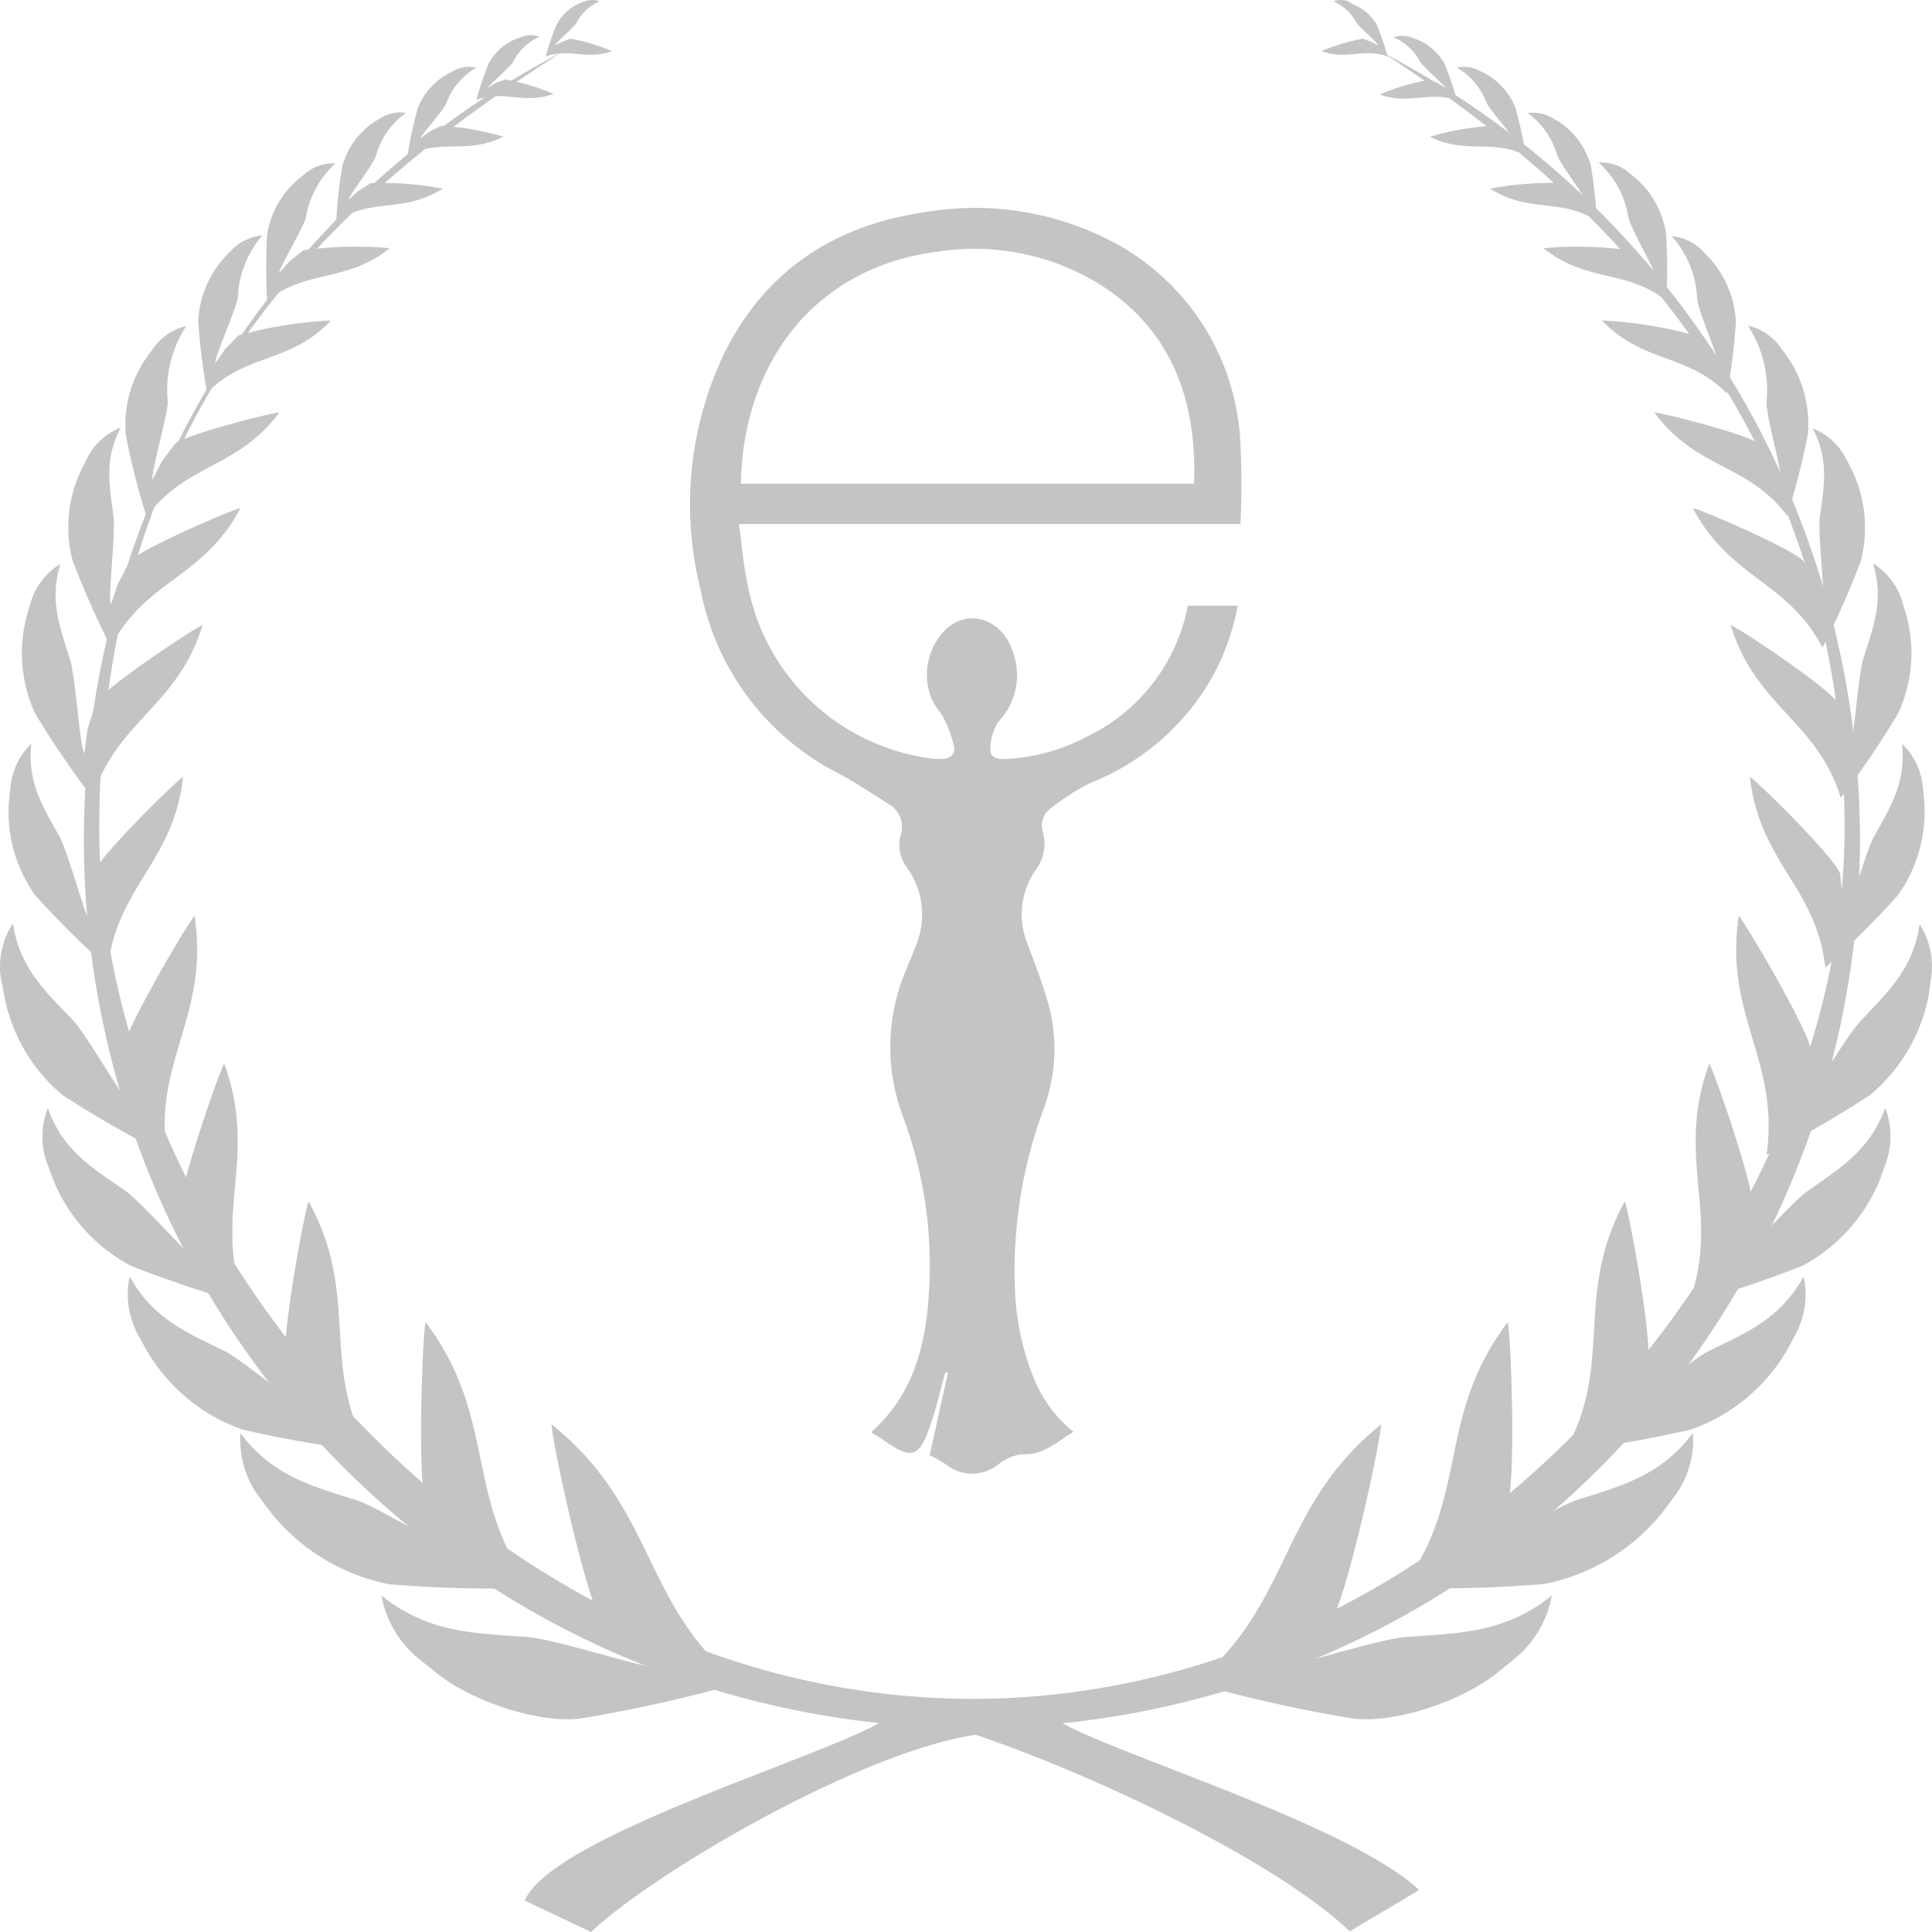 <svg xmlns="http://www.w3.org/2000/svg" width="140.122" height="140.122" viewBox="0 0 140.122 140.122"><g id="nagroda_kobieta_ecommerce_2" transform="translate(-635.5 -702)"><g id="Warstwa_1" data-name="Warstwa 1" transform="translate(635.5 702)"><path id="Path_1651" data-name="Path 1651" d="M98.191,2.51a64.406,64.406,0,1,1-59.478,0C21.307,13.534,5.162,29.022,5.162,58.845s28.329,63.09,63.349,63.09,63.229-33.312,63.229-63.09S113.286,12.231,98.191,2.51Z" transform="translate(2.039 1.276)" fill="#c4c4c4" fill-rule="evenodd"></path><path id="Path_1652" data-name="Path 1652" d="M57.307,82.49c.195.135-3.895,0-5.558.884-2.7,2.367-24.4,8.494-26.44,13.377l4.809,2.277c4.494-4.269,19.474-13.048,27.893-14.306,8.853,3,21.871,9.228,27.129,14.261l5.033-3C84.9,91,66,85.5,63.569,83.4a30.529,30.529,0,0,0-6.262-.914Z" transform="translate(12.75 41.094)" fill="#c4c4c4" fill-rule="evenodd"></path><path id="Path_1653" data-name="Path 1653" d="M62.643,86.716l2.412-1.333,2.352-1.9C68.516,82.6,71.122,70.6,71.242,68.95,63.707,75.017,64.816,82,57.7,87.72a104.022,104.022,0,0,0,11.265,2.532c2.891.494,7.954-1.094,10.651-3.251l1.408-1.138a7.7,7.7,0,0,0,2.592-4.494c-3.415,2.741-6.786,2.726-10.486,3C71.077,84.454,63.587,87,62.643,86.716Z" transform="translate(28.934 34.351)" fill="#c4c4c4" fill-rule="evenodd"></path><path id="Path_1654" data-name="Path 1654" d="M71.835,81.3l1.8-1.693,1.633-2.127c.749-1.019.389-11.984.12-13.482-5.243,6.951-2.741,12.733-7.685,19.279a94.6,94.6,0,0,0,10.336-.285,14.665,14.665,0,0,0,8.539-5.153l.974-1.3a6.771,6.771,0,0,0,1.258-4.494c-2.352,3.146-5.273,3.85-8.4,4.854C78.635,77.482,72.643,81.3,71.835,81.3Z" transform="translate(33.965 31.889)" fill="#c4c4c4" fill-rule="evenodd"></path><path id="Path_1655" data-name="Path 1655" d="M79.015,74l1.378-1.738,1.168-2.127c.554-.989-1.2-10.726-1.618-11.984C76.2,65.011,79.2,69.909,75.6,76.291A85.391,85.391,0,0,0,84.753,74.7a13.123,13.123,0,0,0,6.921-5.692l.689-1.273a6.172,6.172,0,0,0,.554-4.135c-1.693,3.086-4.209,4.1-6.846,5.393C84.543,69.745,79.735,73.894,79.015,74Z" transform="translate(37.899 28.976)" fill="#c4c4c4" fill-rule="evenodd"></path><path id="Path_1656" data-name="Path 1656" d="M84.451,66.3,85.5,64.5l.779-2.142c.36-1-2.622-9.767-3.191-10.876-2.532,6.891.9,10.95-1.5,17.422a82,82,0,0,0,8.254-2.756A12.344,12.344,0,0,0,95.462,59.9l.464-1.288a5.812,5.812,0,0,0-.075-3.91c-1.138,3.1-3.326,4.4-5.588,5.992C88.975,61.577,85.11,66.1,84.451,66.3Z" transform="translate(40.882 25.655)" fill="#c4c4c4" fill-rule="evenodd"></path><path id="Path_1657" data-name="Path 1657" d="M88.353,58.5l.674-1.962.33-2.2c.165-1.049-4.494-8.988-5.273-10.022-1.109,7.25,3,10.486,2.007,17.362a82.479,82.479,0,0,0,7.49-4.329,12.448,12.448,0,0,0,4.269-7.235l.195-1.348a5.692,5.692,0,0,0-.854-3.82c-.434,3.206-2.307,4.9-4.15,6.891C91.858,52.968,88.967,58.182,88.353,58.5Z" transform="translate(42.028 22.086)" fill="#c4c4c4" fill-rule="evenodd"></path><path id="Path_1658" data-name="Path 1658" d="M91.211,49.168l.1-1.768-.21-1.932c-.1-.9-5.692-6.456-6.546-7.086.674,6.2,4.824,8,5.468,13.842A68.906,68.906,0,0,0,95.271,47,10.486,10.486,0,0,0,97.2,40.12L97.083,39a4.914,4.914,0,0,0-1.5-3c.315,2.8-.854,4.614-1.992,6.666C92.889,43.85,91.646,48.763,91.211,49.168Z" transform="translate(42.361 17.949)" fill="#c4c4c4" fill-rule="evenodd"></path><path id="Path_1659" data-name="Path 1659" d="M92.2,41.042l-.225-1.753-.584-1.858c-.255-.869-6.816-5.258-7.775-5.707,1.858,5.992,6.262,6.936,8,12.538a64.992,64.992,0,0,0,4.164-6.127,10.4,10.4,0,0,0,.584-7.116l-.345-1.153a4.943,4.943,0,0,0-2.067-2.607c.824,2.681,0,4.674-.7,6.906C92.833,35.514,92.548,40.577,92.2,41.042Z" transform="translate(41.893 13.597)" fill="#c4c4c4" fill-rule="evenodd"></path><path id="Path_1660" data-name="Path 1660" d="M91.2,33.508l-.509-1.5-.839-1.6c-.375-.734-7.1-3.655-8.059-3.91,2.7,5.138,6.891,5.288,9.408,10.127a62.527,62.527,0,0,0,2.786-6.307,9.737,9.737,0,0,0-.659-6.591l-.509-.959a4.494,4.494,0,0,0-2.322-2.037c1.2,2.307.809,4.269.509,6.441C90.838,28.355,91.437,33.029,91.2,33.508Z" transform="translate(40.981 10.346)" fill="#c4c4c4" fill-rule="evenodd"></path><path id="Path_1661" data-name="Path 1661" d="M89.1,26.925l-.659-1.3-.914-1.273c-.449-.6-6.726-2.217-7.595-2.307,3,4.12,6.756,3.67,9.632,7.49a57.568,57.568,0,0,0,1.5-5.887,8.644,8.644,0,0,0-1.5-5.662l-.539-.734a3.985,3.985,0,0,0-2.307-1.5,8.629,8.629,0,0,1,1.348,5.558C88.064,22.461,89.233,26.461,89.1,26.925Z" transform="translate(40.055 7.867)" fill="#c4c4c4" fill-rule="evenodd"></path><path id="Path_1662" data-name="Path 1662" d="M85.794,20.618,85.075,19.6l-.959-.989a30.5,30.5,0,0,0-6.726-1.079c3.086,3.161,6.172,2.352,9.078,5.3a46.446,46.446,0,0,0,.644-5.2,7.49,7.49,0,0,0-1.947-4.659l-.569-.584a3.55,3.55,0,0,0-2.142-.974A7.265,7.265,0,0,1,84.3,16C84.416,16.948,85.869,20.213,85.794,20.618Z" transform="translate(38.79 5.713)" fill="#c4c4c4" fill-rule="evenodd"></path><path id="Path_1663" data-name="Path 1663" d="M82.589,15.866l-.764-.854-.989-.794a27.953,27.953,0,0,0-6.277-.15c3.191,2.532,5.992,1.5,8.9,3.8a39.954,39.954,0,0,0,0-4.824,6.7,6.7,0,0,0-2.247-4.09l-.584-.479a3.221,3.221,0,0,0-2.067-.629,6.816,6.816,0,0,1,2.157,3.97C80.9,12.66,82.6,15.566,82.589,15.866Z" transform="translate(37.381 3.934)" fill="#c4c4c4" fill-rule="evenodd"></path><path id="Path_1664" data-name="Path 1664" d="M78.861,11.746l-.7-.644-.9-.554a23.459,23.459,0,0,0-5.258.4c2.876,1.8,5.048.644,7.745,2.322a37.071,37.071,0,0,0-.434-4,5.678,5.678,0,0,0-2.277-3.146l-.539-.315a2.741,2.741,0,0,0-1.768-.345,5.752,5.752,0,0,1,2.157,3.1C77.168,9.274,78.846,11.431,78.861,11.746Z" transform="translate(36.067 2.735)" fill="#c4c4c4" fill-rule="evenodd"></path><path id="Path_1665" data-name="Path 1665" d="M75.092,8.387l-.674-.494-.824-.4a19.953,19.953,0,0,0-4.494.794c2.666,1.318,4.494.12,6.951,1.363A31.287,31.287,0,0,0,75.3,6.2,4.913,4.913,0,0,0,73.04,3.668l-.494-.24a2.412,2.412,0,0,0-1.5-.15A4.9,4.9,0,0,1,73.19,5.8C73.444,6.365,75.047,8.118,75.092,8.387Z" transform="translate(34.615 1.63)" fill="#c4c4c4" fill-rule="evenodd"></path><path id="Path_1666" data-name="Path 1666" d="M71.449,5.511l-.584-.375-.7-.21a15.714,15.714,0,0,0-3.49,1.049c2.217.794,3.505-.315,5.6.434a24.126,24.126,0,0,0-.9-2.651,4.03,4.03,0,0,0-2.022-1.783l-.419-.15a1.9,1.9,0,0,0-1.258,0,3.955,3.955,0,0,1,1.947,1.813C69.921,4.058,71.374,5.3,71.449,5.511Z" transform="translate(33.398 0.881)" fill="#c4c4c4" fill-rule="evenodd"></path><path id="Path_1667" data-name="Path 1667" d="M67.94,3.244,67.43,3l-.584-.21a14.8,14.8,0,0,0-3,.9c1.9.689,3-.255,4.809.389a20.538,20.538,0,0,0-.779-2.277,3.37,3.37,0,0,0-1.723-1.5L65.8.083a1.5,1.5,0,0,0-1.079,0,3.43,3.43,0,0,1,1.648,1.5C66.621,2.016,67.88,3,67.94,3.244Z" transform="translate(31.986 0.017)" fill="#c4c4c4" fill-rule="evenodd"></path><path id="Path_1668" data-name="Path 1668" d="M39.322,86.716,36.91,85.383l-2.352-1.9C33.465,82.6,30.843,70.6,30.739,68.95,38.319,75.017,37.27,82,44.326,87.72a104.02,104.02,0,0,1-11.265,2.532c-2.891.494-7.954-1.094-10.636-3.251L21,85.863a7.7,7.7,0,0,1-2.592-4.494c3.415,2.741,6.786,2.726,10.486,3C30.948,84.454,38.438,87,39.322,86.716Z" transform="translate(9.258 34.351)" fill="#c4c4c4" fill-rule="evenodd"></path><path id="Path_1669" data-name="Path 1669" d="M28.674,81.3l-1.8-1.693-1.708-2.127c-.749-1.019-.389-11.984-.12-13.482,5.243,6.966,2.756,12.748,7.685,19.294A94.6,94.6,0,0,1,22.4,83.01a14.666,14.666,0,0,1-8.539-5.153l-.974-1.3a6.846,6.846,0,0,1-1.258-4.494c2.352,3.146,5.273,3.85,8.4,4.854C21.828,77.482,27.79,81.3,28.674,81.3Z" transform="translate(5.819 31.889)" fill="#c4c4c4" fill-rule="evenodd"></path><path id="Path_1670" data-name="Path 1670" d="M20.2,74l-1.378-1.738-1.168-2.127c-.539-.989,1.2-10.726,1.618-11.984,3.775,6.861.809,11.684,4.344,18.141A85.959,85.959,0,0,1,14.46,74.7a13.093,13.093,0,0,1-6.906-5.692l-.7-1.273A6.172,6.172,0,0,1,6.3,63.6c1.693,3.086,4.209,4.1,6.846,5.393C14.67,69.745,19.478,73.894,20.2,74Z" transform="translate(3.106 28.976)" fill="#c4c4c4" fill-rule="evenodd"></path><path id="Path_1671" data-name="Path 1671" d="M13.835,66.3,12.8,64.5l-.794-2.142c-.36-1,2.636-9.767,3.206-10.876,2.517,6.891-.914,10.95,1.5,17.422a80.967,80.967,0,0,1-8.269-2.756A12.254,12.254,0,0,1,2.809,59.9L2.33,58.611a5.722,5.722,0,0,1,.09-3.91c1.064,3.1,3.311,4.4,5.558,5.962C9.311,61.577,13.176,66.1,13.835,66.3Z" transform="translate(1.049 25.655)" fill="#c4c4c4" fill-rule="evenodd"></path><path id="Path_1672" data-name="Path 1672" d="M9.81,58.5l-.659-1.962-.345-2.2c-.165-1.049,4.494-8.988,5.273-10.022,1.124,7.25-3,10.486-2.007,17.362a82.481,82.481,0,0,1-7.565-4.344,12.359,12.359,0,0,1-4.239-7.28L.013,48.7a5.767,5.767,0,0,1,.9-3.82c.494,3.266,2.367,4.958,4.284,6.951C6.3,52.968,9.2,58.182,9.81,58.5Z" transform="translate(0.026 22.086)" fill="#c4c4c4" fill-rule="evenodd"></path><path id="Path_1673" data-name="Path 1673" d="M6.413,49.168,6.293,47.4l.21-1.932c.1-.9,5.692-6.456,6.546-7.086-.674,6.2-4.824,8-5.453,13.842A68.909,68.909,0,0,1,2.338,47,10.351,10.351,0,0,1,.421,40.12L.541,39a5,5,0,0,1,1.5-3c-.315,2.8.869,4.614,2.007,6.666C4.735,43.85,5.979,48.763,6.413,49.168Z" transform="translate(0.232 17.949)" fill="#c4c4c4" fill-rule="evenodd"></path><path id="Path_1674" data-name="Path 1674" d="M5.567,41.027l.225-1.753.584-1.858c.255-.869,6.816-5.258,7.775-5.707-1.858,5.992-6.262,6.936-8,12.538a67.979,67.979,0,0,1-4.164-6.127A10.486,10.486,0,0,1,1.4,31.005l.345-1.153A4.9,4.9,0,0,1,3.829,27.29c-.839,2.681,0,4.674.689,6.906C4.937,35.5,5.222,40.562,5.567,41.027Z" transform="translate(0.554 13.612)" fill="#c4c4c4" fill-rule="evenodd"></path><path id="Path_1675" data-name="Path 1675" d="M6.365,33.528l.509-1.5.839-1.6c.389-.734,7.1-3.655,8.059-3.91-2.7,5.123-6.921,5.228-9.408,10.067a62.527,62.527,0,0,1-2.786-6.307,9.647,9.647,0,0,1,.674-6.591l.494-.959A4.494,4.494,0,0,1,7.084,20.69C5.856,23,6.275,24.959,6.56,27.146,6.724,28.375,6.14,33.049,6.365,33.528Z" transform="translate(1.673 10.326)" fill="#c4c4c4" fill-rule="evenodd"></path><path id="Path_1676" data-name="Path 1676" d="M8.015,26.915l.659-1.3.944-1.273c.449-.6,6.726-2.217,7.595-2.307-3.071,4.12-6.741,3.67-9.632,7.565a54.021,54.021,0,0,1-1.5-5.887,8.464,8.464,0,0,1,1.5-5.662l.569-.779a4.03,4.03,0,0,1,2.307-1.5,8.524,8.524,0,0,0-1.333,5.558C9.049,22.451,7.88,26.451,8.015,26.915Z" transform="translate(3.049 7.877)" fill="#c4c4c4" fill-rule="evenodd"></path><path id="Path_1677" data-name="Path 1677" d="M10.813,20.638l.719-1.019.959-.989A30.5,30.5,0,0,1,19.2,17.552c-3,3.161-6.157,2.352-8.988,5.243a50.276,50.276,0,0,1-.644-5.2,7.49,7.49,0,0,1,1.947-4.659l.569-.584a3.55,3.55,0,0,1,2.142-.974,7.355,7.355,0,0,0-1.783,4.584C12.206,16.968,10.753,20.233,10.813,20.638Z" transform="translate(4.805 5.693)" fill="#c4c4c4" fill-rule="evenodd"></path><path id="Path_1678" data-name="Path 1678" d="M13.8,15.846l.764-.854.989-.794a27.983,27.983,0,0,1,6.277-.15c-3.191,2.532-5.992,1.5-8.9,3.8a43.3,43.3,0,0,1,0-4.824A6.7,6.7,0,0,1,15.239,9l.584-.479a3.221,3.221,0,0,1,2.067-.629,6.816,6.816,0,0,0-2.157,3.97C15.494,12.64,13.786,15.546,13.8,15.846Z" transform="translate(6.446 3.954)" fill="#c4c4c4" fill-rule="evenodd"></path><path id="Path_1679" data-name="Path 1679" d="M17.129,11.751l.719-.644.884-.554a23.384,23.384,0,0,1,5.228.4c-2.876,1.8-5.033.644-7.73,2.322a33.453,33.453,0,0,1,.449-4,5.677,5.677,0,0,1,2.277-3.146L19.5,5.8a2.756,2.756,0,0,1,1.783-.345,5.707,5.707,0,0,0-2.172,3.1C18.881,9.28,17.144,11.437,17.129,11.751Z" transform="translate(8.16 2.73)" fill="#c4c4c4" fill-rule="evenodd"></path><path id="Path_1680" data-name="Path 1680" d="M20.629,8.387l.674-.494.824-.4a19.953,19.953,0,0,1,4.494.794C23.954,9.6,22.127,8.4,19.67,9.645A35.173,35.173,0,0,1,20.419,6.2a4.913,4.913,0,0,1,2.292-2.532l.449-.24a2.427,2.427,0,0,1,1.5-.15A4.9,4.9,0,0,0,22.516,5.8C22.321,6.365,20.674,8.117,20.629,8.387Z" transform="translate(9.881 1.63)" fill="#c4c4c4" fill-rule="evenodd"></path><path id="Path_1681" data-name="Path 1681" d="M23.839,5.526l.569-.375L25.1,4.9A16.074,16.074,0,0,1,28.6,5.945c-2.232.794-3.52-.315-5.6.434a24.135,24.135,0,0,1,.9-2.651,3.94,3.94,0,0,1,2.007-1.783l.419-.15a1.9,1.9,0,0,1,1.258,0,3.955,3.955,0,0,0-1.932,1.858C25.367,4.073,23.9,5.316,23.839,5.526Z" transform="translate(11.547 0.866)" fill="#c4c4c4" fill-rule="evenodd"></path><path id="Path_1682" data-name="Path 1682" d="M27.069,3.244,27.578,3l.584-.21a14.516,14.516,0,0,1,3,.9c-1.9.689-3-.255-4.809.389a20.54,20.54,0,0,1,.779-2.277A3.371,3.371,0,0,1,28.822.218l.36-.135a1.5,1.5,0,0,1,1.079,0,3.43,3.43,0,0,0-1.648,1.5C28.387,2.016,27.129,3,27.069,3.244Z" transform="translate(13.223 0.017)" fill="#c4c4c4" fill-rule="evenodd"></path></g><g id="Group_1397" data-name="Group 1397" transform="translate(685.576 717.108)"><g id="Group_1401" data-name="Group 1401" transform="translate(0 0)"><path id="Path_1982" data-name="Path 1982" d="M17.354,90.424l1.321-5.969-.189-.038c-.377,1.341-.676,2.711-1.147,4.018-.779,2.162-1.324,2.3-3.206.993-.332-.23-.678-.439-1.027-.664,3.45-3.056,4.13-7.173,4.248-11.439A30.879,30.879,0,0,0,15.37,65.75a14.3,14.3,0,0,1,.321-10.638c.229-.575.482-1.142.693-1.724a5.832,5.832,0,0,0-.658-5.55,2.667,2.667,0,0,1-.486-2.35,1.911,1.911,0,0,0-.894-2.3C13.159,42.45,12,41.65,10.768,41A18.908,18.908,0,0,1,.747,27.7,25.363,25.363,0,0,1,2.5,10.421C5.475,4.489,10.447,1.25,16.917.294A21.489,21.489,0,0,1,29.866,2.052a17.388,17.388,0,0,1,9.986,14.421,57.009,57.009,0,0,1,.038,6.42H3.519c.211,1.512.316,2.954.623,4.353A15.6,15.6,0,0,0,17.255,39.871a4.915,4.915,0,0,0,1.046.061c.553-.019.918-.375.821-.883a8.267,8.267,0,0,0-.686-1.935c-.238-.506-.645-.931-.9-1.431a4.65,4.65,0,0,1,1.073-5.229c1.638-1.42,3.936-.616,4.7,1.521a4.9,4.9,0,0,1-1,5.29,3.668,3.668,0,0,0-.549,1.96c-.055.576.46.727.963.717a14.041,14.041,0,0,0,5.964-1.588,13.338,13.338,0,0,0,7.389-9.531h3.612a16.794,16.794,0,0,1-2.434,6.152,17.655,17.655,0,0,1-8.211,6.69,16.191,16.191,0,0,0-2.909,1.848,1.531,1.531,0,0,0-.565,1.736,3.174,3.174,0,0,1-.533,2.741,5.639,5.639,0,0,0-.6,5.326c.527,1.44,1.1,2.871,1.513,4.344a12.463,12.463,0,0,1-.352,7.707A33.9,33.9,0,0,0,23.528,78.3a19.308,19.308,0,0,0,1.224,6.158,9.616,9.616,0,0,0,3.028,4.28c-1.206.717-2.17,1.715-3.721,1.625a3.341,3.341,0,0,0-1.747.755,3.029,3.029,0,0,1-3.753,0,12.816,12.816,0,0,0-1.206-.69M3.657,19.975H36.535c0-.583.014-1.118,0-1.651-.168-5.447-2.2-9.92-6.942-12.868A17.337,17.337,0,0,0,17.922,3.144c-8.9,1.131-14.093,8.024-14.265,16.83" transform="translate(-0.001 0.001)" fill="#c4c4c4"></path></g></g></g></svg>